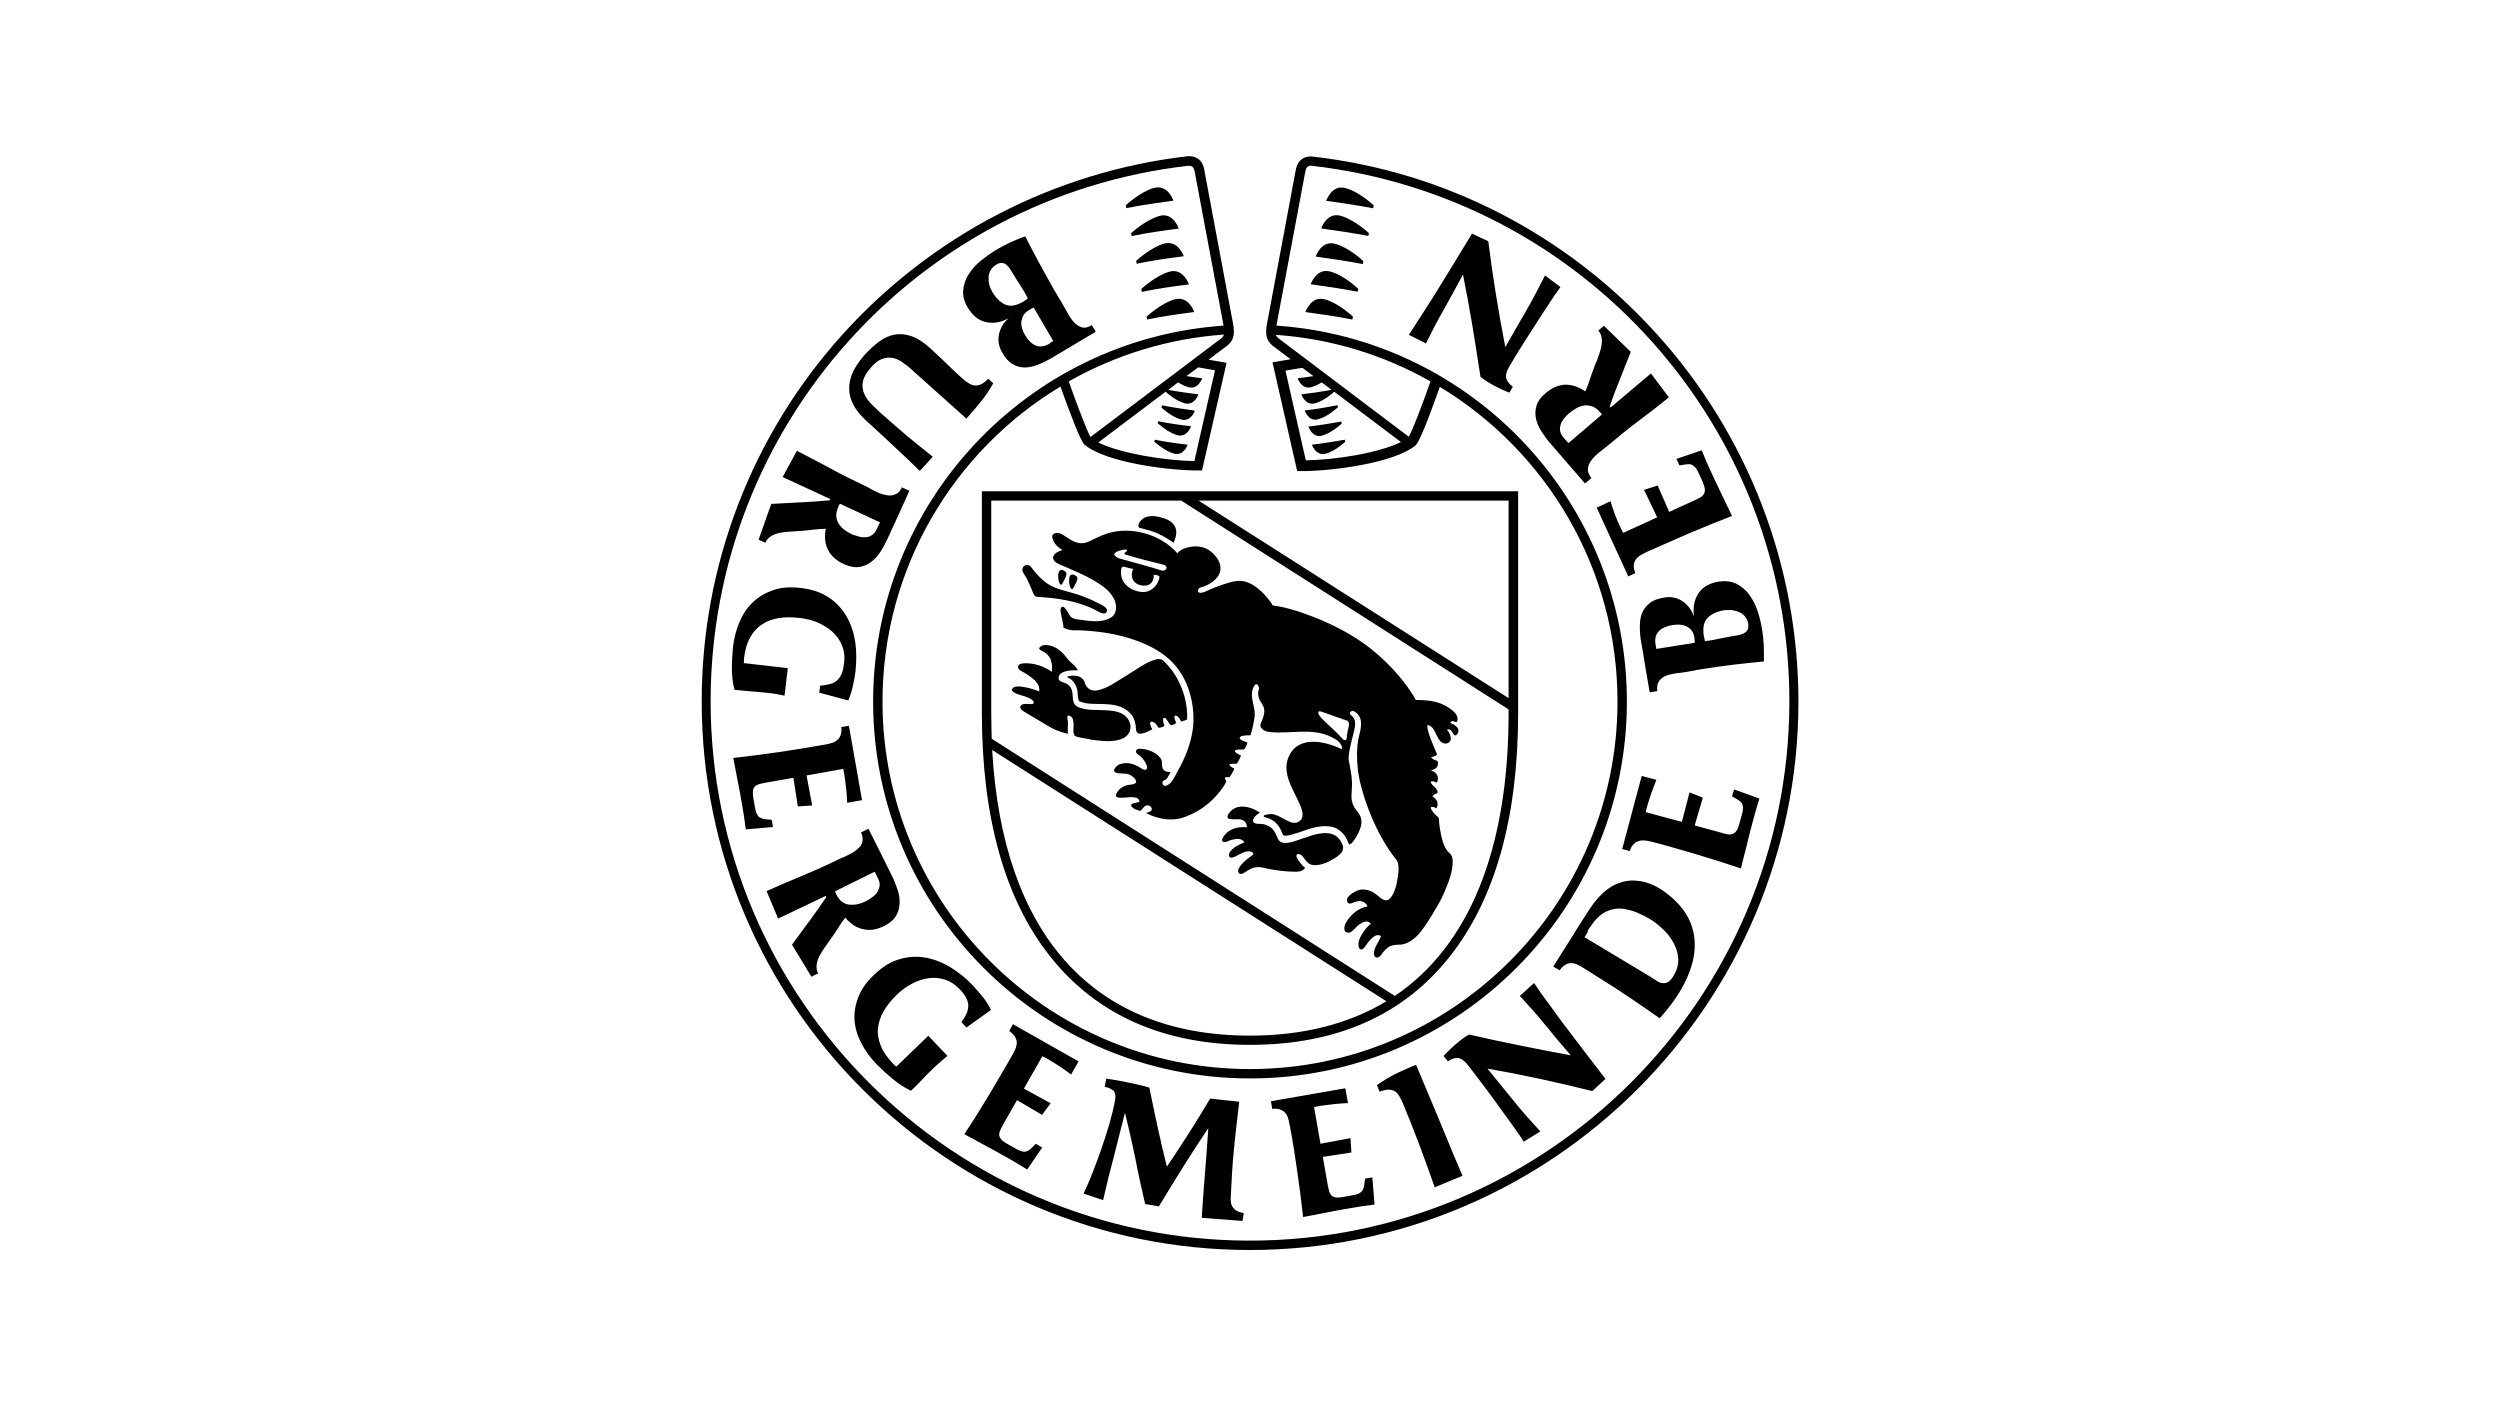 <?xml version="1.0" encoding="UTF-8"?>
<!-- Generator: Adobe Illustrator 27.3.1, SVG Export Plug-In . SVG Version: 6.00 Build 0)  -->
<svg xmlns="http://www.w3.org/2000/svg" xmlns:xlink="http://www.w3.org/1999/xlink" version="1.1" id="layer" x="0px" y="0px" viewBox="0 0 1600 900" style="enable-background:new 0 0 1600 900;" xml:space="preserve">
<g>
	<path d="M728.6,336.8c0-1.3,0.4-2.7,1.7-3.8c2.9-3.2,7.7-3.1,11.8-2.1c3.5,0.8,7.4,2.2,9.4,5.3c2.1,3.2,1.5,6.9-0.4,11.2   c-4.9-3.6-9.9-6.2-14.7-7.7c-2.4-0.7-4.9-1.3-6.3-1.7C729.3,338,728.6,337.5,728.6,336.8 M658.5,373.2c1,2.1,1.8,4.2,2.7,6.3   c0.6,1.5,1.3,2.5,3.1,2.5c9.5,0.6,19.5,1.8,28.6,5c3.2,1.1,5.2,1.8,8.1,3.4c1.7,0.8,6,3.9,7.3,1.1c1.3-2.8-4.5-4.9-6.3-5.9   c-5.3-2.7-10.9-4.9-16.7-6.4c-6-1.7-11.3-2.8-16.4-6.7c-3.2-2.5-5.9-5.6-8.4-8.8c-0.7-1-1.5-2-2.9-2.1c-2.7-0.3-4.1,2.7-2.8,4.8   C656.2,368.6,657.5,370.8,658.5,373.2 M682.4,366.6c0.7,1.5-1.5,4.9-2.2,6.4c-1,2.1-1.8,1.3-2.5-0.7c-0.6-1.8-0.8-5.5,0.4-7   C679.2,363.9,682,365.5,682.4,366.6 M689.4,369.5c0.7,1.5-1.5,4.9-2.2,6.3c-1,2.1-1.8,1.3-2.5-0.7c-0.6-1.8-0.8-5.5,0.4-7   C686.3,367,689,368.4,689.4,369.5 M859.2,540.7c2,5-4.2,8.1-7.7,10.1c-3.2,1.8-9.8,4.3-13.6,2c-1.7-1.1-2.9-2.9-4.1-4.6   c-0.6-0.8-2.2-2.1-3.6-1.4c-2,1.1,2.5,6.2,3.4,7.1c0.6,0.6,1,1.1,1.7,1.5c-0.4,0.6-0.8,1-1.4,1.4c-1.4,1-3.1,1.1-4.9,1.1   c-6,0-12-0.8-18.1-2c-2.4-0.6-4.9-1.3-7.4-0.8c-3.1,0.4-5.2,2.4-7.8,3.8c-2.9,1.5-4.1-1.1-2.7-3.5c1.4-2.4,3.6-4.3,5.7-6   c1.5-1.3,5.6-3.1,2-4.3c-2.9-1-6.4,1.1-9,2.5c-1.1,0.6-3.9,2.2-4.9,0.7c-0.7-1.1,0.1-2.8,0.8-3.6c2.2-2.7,5.7-4.3,8.8-5.6   c-1.8-3.2-6-2.2-8.8-1.4c-1.3,0.4-3.6,1.8-4.9,1c-1.1-0.7-0.3-2.4,0.3-3.2c3.2-5,9.2-6.7,15-6c0-3.8-2.5-5.2-5.9-5.2   c-2.8,0-8.7,0.8-5.7-3.6c4.8-7.1,14.1-4.6,20-0.6c-1.5,0.7-6.7,4.8-3.5,6.6c1.3,0.7,2.8,0.6,4.2,0.6c1.5,0,3.2,0.6,4.6,1.3   c3.4,1.7,4.6,4.5,5.9,7.7c1.4,3.5,4.5,3.5,7.8,2.9C835.6,537.1,853.3,525.9,859.2,540.7 M757.6,164c-8.8,1.1-21.4,2.9-30.1,4.8   l-0.4-1.8c0,0,9-8.5,17.9-11.1C754.2,153.5,757.6,164,757.6,164 M754.4,146.3c-8.8,1.1-21.4,2.9-30.1,4.8l-0.4-1.8   c0,0,9-8.5,18.1-11.1C750.9,135.6,754.4,146.3,754.4,146.3 M720.9,133.2l-0.4-1.8c0,0,9-8.5,17.9-11.1c9.1-2.5,12.6,8.1,12.6,8.1   C742.2,129.6,729.6,131.4,720.9,133.2 M751.7,459.4c0.1,1.1,0.6,2.2,1.1,3.2c-0.8,0.8-2.1,1.4-3.4,1.5c-0.7,0.1-2.5-3.8-3.6-4.5   c-2.1-1.1-1.4,2.5-1,3.5c0.4,1.3,0.8,1.5-0.7,2.1c-0.6,0.1-2.5,1-2.8,0.4c-0.8-1.7-2.5-3.8-4.6-3.8c-1.5,0.7,0.1,3.9,0.8,4.9   c-2.7,1.4-10.4,5.9-10.5-0.4c0-2.7-1-6.6-2.7-8.7c-7.3-9.2-19.9-6.3-28.6-7.4c-1.8-0.3-3.6-0.8-4.9-1.4c-0.8-0.4-1-3.2-1.1-5   c0-2.1-0.7-4.3-1.8-6.2c-0.7-1.1-1.8-2.4-2.7-2.9c-0.7-0.6-1.3-0.7-1.7-1c-1.8-0.8,2-1.1,2.5-1.3c3.2-0.1,6.2,0.4,7.8,3.4   c0.8,1.5,0.4,1.7,1.4,3.2c1.4,2.2,3.8,3.2,6.3,2.9c6.9-0.8,13.4-6,19.2-9.4c7-4.2,12.5-8.7,19.2-10.5c3.4-0.8,4.5,0.6,6.7,2.9   c2.7,2.7,5,6.2,6.9,9.5c3.8,7.3,6.6,15.5,6.3,26c-1.1,0.6-2.5,1.1-3.8,1.4c-0.4-0.8-1-1.7-1.5-2.5   C753.9,458.6,751.4,456.6,751.7,459.4 M837.4,273c6.3-0.7,15-2.1,21-3.2l0.3,1.3c0,0-6.3,6-12.6,7.7S837.4,273,837.4,273    M628.4,456.3c0,66.8,14.7,119.3,43.7,155.8c29.7,37.5,72.7,56.6,127.9,56.6c55.3,0,98.3-19,127.9-56.6c29-36.7,43.7-89,43.7-155.8   V314.4H799.9H628.4V456.3z M799.9,662.8c-100.2,0-158.3-64.7-164.9-182.8l252.3,160.8C863.3,655.3,834,662.8,799.9,662.8    M799.9,320.4h165.6v126.4L767.1,320.4H799.9L799.9,320.4z M634.3,320.4H756L965.5,454v2.5c0,87.2-25.3,148.8-72.8,180.9   l-258-164.6c-0.1-5.3-0.3-10.8-0.3-16.4V320.4H634.3z M835,262.7c6.2-0.7,15-2.1,21-3.4l0.3,1.3c0,0-6.3,6-12.6,7.7   C837.5,270.2,835,262.7,835,262.7 M739.1,281.4c6.2,1.3,14.8,2.5,21,3.2c0,0-2.4,7.4-8.8,5.7c-6.3-1.8-12.6-7.7-12.6-7.7   L739.1,281.4z M760.9,182c-8.8,1.1-21.4,2.9-30.1,4.8l-0.4-1.8c0,0,9-8.5,17.9-11.1C757.4,171.3,760.9,182,760.9,182 M839.6,284.6   c6.3-0.7,15-2.1,21.1-3.2l0.3,1.3c0,0-6.3,6-12.6,7.7C842.1,292,839.6,284.6,839.6,284.6 M764.3,199.7c-8.8,1.1-21.4,2.9-30.1,4.8   l-0.4-1.8c0,0,9-8.5,17.9-11.1C760.9,189.1,764.3,199.7,764.3,199.7 M647.7,441.4c0.6-4.8,15.3,0.1,17.4,1.1   c0.6-3.8-2.1-6.7-4.8-8.8c-1.4-1.1-3.1-2.1-4.6-3.1c-1.3-0.7-3.4-1.5-3.9-2.8c-1.7-4.1,6.3-3.4,8-3.1c4.9,0.6,9.5,2.5,13.4,5.3   c0.3-3.8,0.1-8.1-2.7-10.9c-1.3-1.3-2.7-2.1-4.2-2.8c-3.1-1.5,0.7-3.5,2.5-3.5c4.9,0,8.8,2.4,12,5.9c1.4,1.5,2.7,3.5,4.2,4.9   c1.8,1.7,3.8,2.9,4.8,5.5c-3.2-0.4-12.7-0.1-12.3,5.2c0.1,2,3.4,2.4,4.8,3.1c2,1,3.2,2.5,3.8,4.6c1,4.5-0.6,9.1,4.9,10.9   c5.6,2,11.8,1.3,17.6,1.7c4.6,0.3,9.9,1.1,12.9,5c3.8,5,2.1,11.1-3.6,13.3c-5.6,2.2-12,1.4-17.9,0.7c-2.8-0.4-0.6,0-3.2-0.6   c-1.4-0.3-8-1.1-9-2.2c-1.3-1.4-0.7-4.8-0.7-6.4c0-4.5-1-5.6-2.5-6.3c-2.4-1.1-1.3,3.1-1.1,3.8c0.1,2.5-0.4,5.2,0,7.7   c-5.5-1.1-10.1-3.2-14.8-6.2c-4.6-2.9-9.5-5.5-14-8.4c-2.9-2-2.1-4.2,1.3-4.5c1.3-0.1,5.9,0.7,5.6-0.8c-0.3-2.4-4.2-3.4-5.9-4.1   C653.9,445,647.4,443.6,647.7,441.4 M743.7,259.4c6,1.3,14.8,2.5,21,3.4c0,0-2.4,7.4-8.8,5.7c-6.3-1.7-12.6-7.7-12.6-7.7   L743.7,259.4z M741.3,269.6c6,1.3,14.8,2.5,21,3.2c0,0-2.4,7.4-8.8,5.7c-6.3-1.7-12.6-7.7-12.6-7.7L741.3,269.6z M861.3,120.4   c9,2.5,17.9,11.1,17.9,11.1l-0.4,1.8c-8.7-1.7-21.3-3.6-30.1-4.8C848.9,128.5,852.2,117.8,861.3,120.4 M858,138.1   c9,2.5,18.1,11.1,18.1,11.1l-0.4,1.8c-8.7-1.7-21.3-3.6-30.1-4.8C845.5,146.3,849,135.6,858,138.1 M1060.9,214.4   c-57.5-64-135.9-104.6-220.9-114.2c-5.3-0.6-9.5,2.4-10.6,8l-18.6,99.4c-1,6-0.7,9.9,3.6,13.6l11.6,8.7l-11.6,2l15.8,69.6h2.7   c0.1,0,0.3,0,0.6,0c18.2,0,58.5-4.9,72.5-16.5c2.1-1.8,7.3-14.3,15.5-37.4c68.3,41.3,113.7,116.3,113.7,201.4   c0,129.6-105.5,235.2-235.2,235.2c-129.8,0-235.2-105.5-235.2-235.2c0-85.3,45.5-160.4,113.9-201.6c6,16.8,12.9,35.1,15.4,37.2   c13.9,11.6,54.2,16.5,72.2,16.5c0.1,0,0.4,0,0.6,0h2.4l15.7-68.9l-11.5-2l12.2-9.2c4.2-3.6,4.5-7.6,3.5-13.6L770.6,108   c-1.1-5.6-5.2-8.5-10.6-8c-84.8,9.8-163.4,50.4-220.9,114.2c-58.1,64.5-90,147.8-90,234.5C448.9,642.5,606.4,800,799.9,800   s351.1-157.5,351.1-351.1C1150.9,362.3,1119,279,1060.9,214.4 M835.7,294.6l-13-57.4l10.8-1.8l7.1,5.3c-3.6,0.6-7.1,1-10.1,1.4   c0,0,2.4,7.4,8.8,5.7c2.2-0.7,4.6-1.8,6.6-3.1l6.3,4.8c-5.9,1.1-13.7,2.2-19.3,2.9c0,0,2.4,7.4,8.8,5.7c5.5-1.5,10.9-6.2,12.2-7.4   l42.7,32.2C882.3,290,853.9,294.4,835.7,294.6 M901.6,279.5l-83.4-63c-0.8-0.7-1.3-1.3-1.7-2.2c35.8,2.5,69.4,13,99,29.8   C910,259.8,903.7,276.2,901.6,279.5 M777.6,237l-13.2,58.1c-18.3-0.3-47.2-4.8-61.5-11.9l43.1-32.5c1.4,1.3,6.7,5.9,12.2,7.4   c6.3,1.7,8.8-5.7,8.8-5.7c-5.6-0.7-13.4-1.8-19.3-2.9l6.3-4.8c2,1.3,4.3,2.5,6.6,3.1c6.3,1.7,8.8-5.7,8.8-5.7   c-2.9-0.4-6.6-0.8-10.1-1.4l7.6-5.6L777.6,237z M781.8,216.4l-83.9,63.3c-2-3.4-8.3-19.7-13.9-35.6c29.7-16.8,63.3-27.4,99.4-30   C782.9,215.1,782.5,215.8,781.8,216.4 M799.9,794c-190.2,0-345.1-154.8-345.1-345.1c0-175.4,131.4-322.8,305.6-342.8   c1.4-0.1,3.4,0,4.1,3.2l18.6,99.1c-126,8.7-224.3,113.8-224.3,240.6c0,133,108.2,241.2,241.2,241.2s241.2-108.2,241.2-241.2   c0-126.8-98.3-232-224.3-240.6l18.6-99.1c0.7-3.2,2.7-3.4,4.1-3.2c174.3,20,305.6,167.4,305.6,342.8   C1145.1,639.2,990.2,794,799.9,794 M854.7,156.1c9,2.5,17.9,11.1,17.9,11.1l-0.4,1.8c-8.7-1.7-21.3-3.6-30.1-4.8   C842.1,164,845.6,153.5,854.7,156.1 M680,352c-2.2,0.7-6,2.2-6,4.9s3.1,3.9,5.2,4.8c2.5,1,5,2.1,7.4,3.2c5.6,2.4,11.2,5,16.4,8.4   c4.2,2.7,8.4,6.2,10.4,10.9c1.5,3.9,1.4,8.7-2.5,11.1c-5.2,3.2-12.6,2.4-18.3,1.5c-2.4-0.3-5.5-0.4-7.3-2.1   c-1.4-1.3-3.5-7.1-5.6-6.3c-2.1,0.8-0.1,6.6,0.1,8c0.4,1.7,0.8,3.5,0.8,5.3c1.1,0.6,2.2,1,3.5,1.3c2.2,0.6,4.6,0.4,7,0.4   c14.7,0.6,29.8,3.2,43.1,9.4c8.1,3.8,15.7,9.2,20.7,16.7c7.3,10.6,10.2,25.3,8.4,37.9c-1.4,9.1-4.9,17.8-9.4,25.8   c-1.4,2.5-2.9,5.9-4.9,8c-0.7,0.7-2.8,2.1-3.8,1.7c-1.3-0.6-1.5-2.2-1-2.9c1-1,2.1-0.7,2.8-2c0.8-1.3,1.5-2.5,2.2-3.8   c-2.4-0.3-4.6-0.3-5.3-3.1c-0.6-2.1,0.3-3.5-1-5.6c-2.7-4.2-9.1-6.4-13.9-6.3c-1.3,0-2.4,1.1-1.8,2.4c0.4,1.1,2,1.7,2.8,2.5   c1.7,1.7,3.6,4.2,4.1,6.6c0.4,2.9-2.4,2-3.8,1c-2.2-1.5-4.9-2.8-7.6-3.2c-2.1-0.3-4.3,0-6.3,0.7c-1.7,0.7-5.3,4.1-2.1,5.3   c2.5,1,5.5,0.1,8.1,1.1c1.7,0.7,3.4,1.8,4.3,3.4c2,3.1-3.2,3.1-4.8,3.4c-2.4,0.4-4.6,1.7-6.2,3.6c-0.6,0.7-2.4,3.4-1,4.1   c2.2,1,6.2,0.1,8.5,0.1c1.7,0,4.1-0.1,5.3,1.1c0.3,0.3,1,1.4,0.7,1.8c-0.1,0.4-3.4,0.8-3.9,1c-2.1,0.8-1.5,2.2,0.1,3.2   c1.3,0.8,2.8,1.3,4.3,1.7c0.4,0.1,2.4-2.7,3.1-3.1c1.5-1,3.8-0.4,4.3,1.5c0.6,1.8-2.5,2.7-3.8,2.9c7,3.6,15.7,5.5,23.4,3.1   c7.6-2.4,14.3-6.6,19.9-12.2c3.1-3.2,6-6.7,8.1-10.6c0.4-0.8-0.3-1.3-0.7-2.1c-0.7-1.5,1.8-1.1,2.8-1c1.1-1.5,2.1-3.1,2.9-4.8   c0.6-1-0.3-1-1.1-1.5c-0.7-0.6-1.8-1-1.7-1.8c0.1-0.8,3.1-0.6,4.6-0.6c1.1-1.5,2-3.4,2.8-5.2c-1.5-0.6-4.3-2.1-3.9-3.1   c0.3-1,3.4-0.8,5.2-0.8c1.4,0.1,2.4-3.5,2.8-4.5c-1-0.3-4.9-1.5-5-2.8c-0.1-2,5.7-1.8,6.9-1.8c1.3-4.1,2.2-8.3,2.7-12.5   c0.4-5.6-2.7-10.6-1.5-16.2c0.3-1.1,1.5-5,3.2-3.8c0.8,0.6,1.3,2.4,1,3.1c-0.6,1.7-0.7,3.5-0.1,5.2c0.7,2.8,3.1,4.6,3.5,7.6   c0.3,2.7-0.7,5.5-1.7,7.8c-0.7,1.5-1.3,2.8,0,4.3c1.7,1.8,3.1,2.2,5.3,2.4c13.4,1.4,27.2-3.1,39.8,3.4c2.8,1.4,6.9,3.9,6.3,7.6   c-8.1-3.9-20.3-7.4-28.6-2c-4.3,2.9-6.9,8.5-6.9,13.7c0,7.1,3.9,13.7,6.9,20c2,4.2,6.6,12.5,0.1,15.1c-2.9,1.1-6-0.8-8.4-2.1   c-3.1-1.7-5.2-2.7-7.1-3.1c-2.1-0.4-4.8,0.3-5.7,0.7c-0.6,0.3-0.7,1,1.1,1.4c5,1.3,8.5,4.5,10.6,10.5c0.4,1.3,1.7,1.5,4.9,0.7   c3.6-1,6.4-1.8,9.8-3.1c5.5-2,12.9-3.6,18.5-1.7c2.1,0.7,4.5,2.7,5.9,4.3c0.7,0.8,1.5,2.2,2,3.2c0.6,1.1,1,2.2,1.4,3.1   c0.4,0.7,1.4-0.3,2-0.8c2.2-2.5,3.8-5.5,5-8.5c1.1-2.8,1.5-5.7,0.3-8.5c-1-2.4-3.1-4.1-4.2-6.4c-2.4-4.6-1.1-9.1-1.1-14.1   c0-6.9-2.2-14.3-2.2-16.5c0-6.4,4.2-18.2,4.2-21.8c0-2.5-0.7-3.9-1.5-4.9c-0.7-0.8-1.7-1-1.8-2c-0.3-1.1,1.4-2.1,2.2-1.7   c1.4,0.7,2.8,1.8,3.6,3.2c2.8,4.6,0.3,10.6-0.6,15.5c-0.8,5.2-1.1,10.9-0.1,19.5c1.7,13.4,10.6,39.9,24.4,56.8   c2.9,3.6,1.1,11.1,0.4,15.3c-0.6,3.1-3.1,10.9-6.7,10.9c-2.9,0-5.2-3.2-7.6-4.6c-2.9-2-6.6-2.8-9.9-2c-2.4,0.7-9.8,4.6-7.1,8.1   c0.8,1.1,2.5,0.4,3.5,0c1.8-0.7,3.5-1.4,5.5-0.8c1.7,0.4,3.1,1.7,3.6,3.2c-6,1-11.2,5.6-14,10.8c-0.8,1.5-1.5,4.3,0.1,5.5   c2.1,1.4,4.1-0.3,5.5-1.8c2.2-2.5,7.3-7.1,10.5-3.5c-2.2,2-4.2,4.3-5.7,6.9c-1.1,1.8-2.1,3.9-2.2,6c0,1,0,2.4,0.7,3.1   c1.5,1.7,3.2-0.7,3.9-1.8c1.5-2.2,6-8.7,9.7-6.3c0.6,0.4-2.8,5.7-3.2,6.7c-0.7,1.7-1.4,3.6-1.1,5.3c0.6,2.9,3.4,2,4.6,0   c1.7-2.4,3.6-4.6,6.3-5.7c2.2-0.8,4.3-0.6,6.7-0.8c4.8-0.6,9.5-4.6,12.3-8.3c2.8-3.5,5.2-7.4,7.6-11.3c2.4-4.1,5-8.1,6.9-12.6   c2.8-6.4,6-13.9,5.9-20.9c0-1.3-0.1-2.7-0.8-3.9c-0.7-1.4-2.2-2.2-3.1-3.6c-2.4-3.8-3.4-8.4-4.1-12.7c-0.3-1.8-0.6-3.6-0.7-5.5   c-0.1-1,0.1-2.2-0.7-2.8c-1.8-1.5-3.9-3.5-4.6-5.9c0.3-1.3,2.8-0.3,3.5,0.4c2-3.1,0.4-6-2.5-7.7c0.6-0.8,1.5-1.5,2.5-1.8   c2-0.4,0-3.4-1-4.2c-0.4-0.3-3.2-2.8-2.4-3.4c1.1-0.7,2.8,0,3.8,0.7c1.8-3.9-0.1-6.7-3.8-8c1.7-0.4,3.2-1,4.1-2.5   c0.3-0.7,0.4-1.4,0.4-2.1c-0.1-1.7-0.6-1.5-2-2c-1-0.4-1.8-1-2.5-1.7c1-0.3,4.3-1.1,3.8-2.2c-0.7-1.7-1.4-3.4-2.1-5   c-1.7-4.2-3.8-8.8-4.1-13.4c5.3,0.1,5.6,9.2,9.8,11.3c2.4,1.3,5.6-0.1,5.3-3.1c-0.1-1.8-1.1-3.8-2.4-5.2c1.8-1.4,3.5,1.5,4.2,2.8   c1.4,2.4,3.9-1.4,2.9-3.5c-0.6-1.1-1.7-2-2.8-2.7c-0.3-0.1-2.1-0.8-2.1-1.3c-0.3-0.8,1.7-1,2-0.8c1.1,0.3,2,1.1,2.4-0.4   c1.4-5.2-7.4-9.7-11.1-11.1c-4.8-1.8-10.1-2.1-15.1-2.1c-0.7,0-1.3-1.5-1.5-2.1c-1.4-2.2-2.9-4.5-4.5-6.7   c-5.7-7.8-12.5-15-19.9-21.3c-10.5-9-22.5-15.7-35.1-21.1c-8.7-3.6-17.6-6.9-27-8.7c-1.3-0.3-2.5-0.4-3.8-0.6c-0.3,0-0.7-1-0.8-1.1   c-0.8-1.4-2-2.7-2.9-3.9c-3.2-3.8-7-7.3-11.6-9.4c-5.9-2.8-11.6-0.7-17.6,1.3c-3.1,1-6,2.2-9,3.6c-1.5,0.7-3.4,1.7-5.2,1.3   c-1.7-0.4-0.8-2.8,0.4-3.2c4.6-1.1,10.1-4.2,12.2-8.5c3.4-6.6-3.2-14.6-9.2-16.9c-5-2-13.7-1.1-17.5,3.4   c-10.6-12.2-29.5-17.5-44.8-12.7c-4.2,1.3-8,3.4-11.9,5.2c-5.9,2.7-10.2-0.1-15.1-3.4c-1-0.7-2.1-1.4-3.2-1.8   c-2.2-0.8-5.7-0.3-5,2.9C674.6,348.5,677.7,350.6,680,352 M844.5,455.2c0.1,0,1.1,0.1,2.2,0.6c1.8,0.6,3.2,1.1,4.9,1.7   c1.1,0.4,2.2,0.8,3.5,1.3c0.8,0.3,1.7,0.6,2.5,0.8c1.4,0.6,2.7,1,4.1,1.4c2.5,0.8,1.5,4.2,1.1,5.6c-0.1,0.4-0.3,0.8-0.3,1.3   l-0.1,0.7c-0.1,0.7-0.3,1.3-0.4,2.1c0,0.1,0,0.3,0,0.6c0,1-0.1,2.4-1.3,2.4c-0.6,0-1-0.4-1.3-0.7c-1.7-1.8-3.4-3.5-5-5.2l-0.4-0.3   c-2.2-2.1-4.5-4.2-6.7-6.3c-2.7-2.5-3.5-4.3-3.6-4.6C843.7,455.9,843.8,455.2,844.5,455.2 M731.5,378.9c-2.8,0-8-1.3-11.2-4.9   c-2.2-2.5-3.2-5.6-2.8-9.2c0.1-0.8,0.1-2.1,1.7-2.1c0.3,0,0.6,0,0.8,0.1c0.8,0.3,1.8,0.6,2.8,0.8l1.7,0.4l0.6,0.1l-0.1,0.6   c-1,2.7-0.8,5,0.4,6.9c1.4,2.1,4.1,3.2,7.1,3.2c3.5,0,5.9-2.4,5.9-6.3v-0.7l0.6,0.1c0.1,0,0.6,0.1,0.8,0.1c0.4,0.1,0.7,0.1,1.1,0.3   c0.8,0.1,1.3,0.7,1.1,1.3C741.6,373,738,378.9,731.5,378.9 M713.2,354.4c1-1.7,5.5-2.7,7.1-2.7c0.4,0,0.7,0,1,0.3   c0.3,0.4-0.1,0.8-0.6,1.1c-0.3,0.1-1,0.8-1,1.1c0,0.6,0,0.6,0.8,0.8c8.3,2.5,17.9,4.9,23.7,6.3c2,0.4,2.5,1.5,2.4,2.2   c-0.1,1-1.1,1.7-2.2,1.7c-0.4,0-0.8,0-1.1-0.1c-5.3-1.8-17.1-5-26.6-7.6c-1.7-0.4-2.8-1.3-3.2-2.1   C712.9,355.1,713.1,354.7,713.2,354.4 M848,191.6c9,2.5,17.9,11.1,17.9,11.1l-0.4,1.8c-8.7-1.8-21.3-3.6-30.1-4.8   C835.6,199.7,838.9,189.1,848,191.6 M851.4,173.8c9,2.4,17.9,11.1,17.9,11.1l-0.4,1.8c-8.7-1.7-21.3-3.6-30.1-4.8   C838.9,182,842.3,171.3,851.4,173.8 M646.4,155.2c3.2-1.4,6.4-2.8,9.8-3.9c2.9,5.9,6,11.6,9.1,17.4s6.3,11.3,9.5,17.1   c1,1.7,2,3.4,2.9,4.9c1,1.5,2,3.2,2.9,4.9c1,1.7,2,3.5,3.1,5.5c1.1,2,2.4,3.8,3.8,5.3c1.4,1.5,3.1,2.5,4.9,3.1s3.9,0,6.4-1.4   l2.5,4.2c-4.8,2.8-9.5,5.6-14.1,8.4s-9.4,5.6-14.1,8.4c-2.9,1.7-5.9,3.2-8.8,4.3c-2.9,1.1-5.7,1.8-8.5,1.8c-2.7,0-5.3-0.7-7.7-2.2   c-2.5-1.4-4.8-3.9-6.7-7.4c-2.2-3.8-2.9-7.7-2-11.8c0.8-3.9,2.9-7.4,6.2-10.2c-5,2.8-9.9,3.6-14.7,2.5c-4.8-1.1-8.5-4.2-11.5-9.2   c-2.4-3.9-3.4-7.8-2.9-11.5c0.4-3.6,1.5-7,3.6-10.1c2-3.1,4.6-6,7.7-8.5c3.1-2.5,6.3-4.8,9.5-6.7   C640.1,158.3,643.4,156.8,646.4,155.2 M652.9,182.5c-1.8-2.8-3.6-5.6-5.3-8.5c-0.6-1-1.1-1.8-1.8-2.8c-0.7-0.8-1.4-1.5-2.2-2.1   s-1.7-0.8-2.7-0.8s-2,0.3-3.2,1c-1.7,1-2.8,2.1-3.6,3.5c-0.8,1.4-1.3,2.8-1.4,4.3c-0.1,1.5,0,3.2,0.4,4.8c0.4,1.7,1,3.1,1.8,4.6   c2.4,4.2,5.3,7,8.4,8.4c3.2,1.4,7,0.8,11.5-1.8c0.6-0.3,1.1-0.7,1.5-1c0.6-0.4,1.1-0.7,1.5-1C656.5,188.1,654.7,185.3,652.9,182.5    M672.8,219.1c0.4-0.3,0.8-0.6,1.3-0.8l-12.5-21.4c-0.4,0.1-0.7,0.3-1.1,0.4c-0.4,0.3-0.8,0.4-1.1,0.7l-1,0.6   c-1.7,1-2.8,2.1-3.5,3.4c-0.7,1.3-1.1,2.7-1.3,4.1c0,1.4,0.1,2.9,0.6,4.3c0.4,1.5,1.1,2.9,2,4.3c1.8,3.1,3.9,5.2,6.6,6.4   c2.5,1.1,5.5,0.8,8.8-1.1C671.9,219.6,672.3,219.3,672.8,219.1 M572.5,286c-5.3-5-10.8-10.1-16.2-15c-1.4-1.3-2.8-2.5-4.1-3.9   c-1.4-1.3-2.5-2.7-3.6-4.2c-2.2-2.9-3.6-6-4.5-9.1c-0.7-3.1-0.8-6.2-0.3-9.1c0.6-2.9,1.5-6,3.2-8.8c1.7-2.9,3.6-5.6,6-8.4   c3.4-3.8,6.7-6.7,9.9-9.1c3.4-2.4,6.7-3.8,10.1-4.3c3.4-0.6,6.9-0.1,10.5,1.1c3.6,1.3,7.3,3.6,11.2,7.1c3.6,3.2,7.1,6.6,10.6,9.9   c3.4,3.4,6.9,6.7,10.5,9.9c1.5,1.4,2.9,2.4,4.2,3.2c1.3,0.8,2.7,1.3,3.9,1.4c1.3,0.1,2.7-0.1,4.1-0.8c1.4-0.7,2.8-1.8,4.5-3.5   l3.2,2.9c-2.4,4.2-4.9,8.1-8,11.8c-2.9,3.6-6,7.3-9.2,10.8l-35.1-31.4c-2.1-2-4.3-3.6-6.4-5c-2.1-1.4-4.2-2.2-6.3-2.5   s-4.2,0-6.4,0.8c-2.2,0.8-4.5,2.7-6.7,5.2c-3.1,3.4-4.8,6.4-5.3,9.1c-0.6,2.8-0.3,5.3,0.7,7.7c1,2.4,2.7,4.8,4.9,7   c2.2,2.2,4.6,4.5,7.3,6.9c5.2,4.6,10.4,9.1,15.7,13.6c5.3,4.3,10.6,8.7,16.1,13l-8.3,9.1C583.3,296.2,578,291,572.5,286    M493.6,322.5c6.3-0.3,12.6-0.7,18.8-1s12.3-0.7,18.6-1.3l0.4-0.8l-30.5-14.1l9.1-16.8c7.4,3.8,14.1,7.3,21.3,11.2   c7.1,3.9,14.6,7.6,22,11.1c1.3,0.6,2.5,1.3,3.8,2c1.3,0.7,2.5,1.3,3.8,2c1.5,0.7,2.9,1.3,4.6,1.7c1.5,0.4,3.1,0.7,4.5,0.6   c1.4,0,2.8-0.6,4.1-1.3c1.3-0.8,2.2-2.1,3.1-3.9l4.8,2.2c-2.4,5.2-4.6,10.4-7,15.5c-2.4,5.2-4.8,10.4-7.1,15.5   c-1.4,2.9-2.8,5.6-4.6,8.3c-1.7,2.7-3.8,4.8-6,6.4c-2.2,1.7-4.8,2.7-7.6,3.1c-2.8,0.4-6-0.3-9.5-1.8c-4.8-2.2-8.3-5.3-10.2-9.1   c-2-3.8-2.5-8.4-1.5-13.6c-2.7,0-5.3,0.3-8.1,0.6c-2.7,0.3-5.3,0.6-8.1,0.8c-1.3,0.1-2.8,0.1-4.6,0.3c-1.7,0.1-3.5,0.3-5.2,0.4   c-5,0.6-10.5,1.8-12.7,6.9l-4.3-2L493.6,322.5z M550.1,343.5c1.5,0.4,2.9,0.4,4.3,0.3c1.4-0.1,2.7-0.7,3.9-1.5   c1.1-0.8,2.1-2.1,2.9-3.8l2-4.2l-25.6-11.9c-0.3,0.3-0.4,0.6-0.6,0.8c-0.1,0.3-0.3,0.6-0.4,1c-1,2.2-1.4,4.2-1.4,6   c0.1,1.8,0.7,3.4,1.5,4.9c1,1.4,2.1,2.8,3.6,3.9s3.2,2.1,5.2,3.1C547.2,342.7,548.7,343.1,550.1,343.5 M468.4,427.9   c0-4.6,0.3-9.1,0.7-13.6c0.7-6,2.1-11.6,4.3-16.5c2.1-5,5-9.2,8.7-12.6c3.6-3.4,8-5.9,13-7.6c5-1.7,10.8-2.1,17.4-1.3   c7.1,0.8,13.2,2.9,18.1,6.2c4.8,3.2,8.5,7.3,11.3,12.2c2.8,4.9,4.6,10.4,5.5,16.4c0.8,6,0.8,12.3,0.1,18.6c-0.4,3.2-1,6.4-1.7,9.5   c-0.7,3.1-1.7,6.2-2.9,9.1l-18.6-5l0.6-4.5c2.5-0.1,4.8-0.6,6.6-1.1s3.4-1.4,4.5-2.5c1.1-1.1,2.1-2.5,2.8-4.3   c0.7-1.8,1.1-3.9,1.4-6.4c0.6-4.3,0-8.3-1.4-11.6c-1.4-3.4-3.5-6.3-6.2-8.7s-5.9-4.3-9.5-5.9c-3.6-1.4-7.4-2.4-11.3-2.8   c-4.9-0.6-9.5-0.6-13.6,0.1c-4.1,0.7-7.7,2.1-10.8,4.2c-3.1,2.1-5.6,4.9-7.4,8.4c-2,3.5-3.2,7.8-3.8,13c0,0.6-0.1,1-0.1,1.5   s0,1.1,0,1.7l28.1,3.2l-2.1,17.6c-1.8-0.4-3.5-0.7-5.2-1c-1.7-0.3-3.5-0.6-5.2-0.7c-3.6-0.4-7.3-0.8-10.8-1   c-3.6-0.3-7.1-0.6-10.8-1C468.9,437,468.4,432.5,468.4,427.9 M477.3,530.8c-0.7-5.6-1.5-11.1-2.5-16.5c-0.8-4.9-1.7-9.7-2.7-14.6   c-1-4.9-1.8-9.7-2.8-14.6c9.9-1.1,19.7-2.4,29.5-3.8c9.8-1.4,19.6-3.1,29.4-4.8c1.7-0.3,3.2-0.7,4.5-1.1c1.4-0.4,2.5-1.1,3.4-2   c1-0.8,1.5-2,2-3.2c0.4-1.3,0.6-2.9,0.3-4.9l4.9-0.8l8.4,47.6l-9.5,1.7c-0.1-2.9-0.3-5.7-0.6-8.7c-0.3-2.8-0.7-5.7-1.1-8.7   c-0.1-0.7-0.3-1.4-0.4-2.2c-0.1-0.7-0.3-1.4-0.4-2.1l-23.5,4.2l3.6,19.2l-9.2,0.6l-2.8-18.3l-16,2.8c-2,0.3-3.6,0.7-5,1   s-2.5,0.8-3.4,1.5c-0.8,0.7-1.4,1.7-1.5,2.9c-0.1,1.3-0.1,3.1,0.3,5.2l1,5.6c0.3,2,0.7,3.4,1.3,4.3c0.4,1,1.1,1.7,2,2.2   c0.8,0.4,1.8,0.8,3.1,1c1.3,0.1,2.7,0.3,4.3,0.4l0.8,4.6L477.3,530.8z M571.3,690.5c-3.5-2.9-6.9-6-10.1-9.2   c-4.2-4.3-7.6-9-10.1-13.9s-3.9-9.8-4.2-14.7c-0.3-4.9,0.6-9.9,2.5-14.8c2-4.9,5.3-9.7,10.1-14.1c5.2-5,10.6-8.4,16.2-9.9   c5.6-1.7,11.2-2,16.7-1c5.5,1,10.9,3.1,16.1,6.3s10.1,7.1,14.4,11.8c2.2,2.4,4.3,4.8,6.3,7.3c2,2.5,3.6,5.2,5,8.1l-15.7,11.2   l-3.2-3.4c1.5-2.1,2.5-3.9,3.4-5.7c0.7-1.8,1-3.5,1-5.2c-0.1-1.7-0.6-3.2-1.5-4.9s-2.2-3.4-3.9-5.2c-3.1-3.2-6.3-5.3-9.8-6.3   c-3.5-1.1-7-1.4-10.6-0.8s-7.1,1.7-10.5,3.6c-3.4,1.8-6.6,4.2-9.4,6.9c-3.6,3.5-6.4,7-8.5,10.6c-2.1,3.6-3.2,7.3-3.6,10.9   c-0.4,3.6,0.3,7.4,1.8,11.2c1.5,3.8,4.1,7.4,7.6,11.2c0.4,0.4,0.7,0.7,1.1,1.1c0.4,0.4,0.8,0.7,1.3,1l20.4-19.7l12.3,12.9   c-1.4,1.1-2.8,2.2-4.1,3.4s-2.7,2.4-3.9,3.5c-2.7,2.5-5.2,5-7.7,7.7c-2.5,2.7-5,5.2-7.7,7.7C578.7,696,574.9,693.5,571.3,690.5    M657.4,748.5c-4.8-2.9-9.5-5.9-14.4-8.5c-4.2-2.4-8.5-4.8-12.9-7.1c-4.3-2.4-8.7-4.8-12.9-7c5.5-8.4,10.8-16.8,15.8-25.2   c5-8.4,10.1-17.1,15.1-25.8c0.8-1.5,1.5-2.9,2-4.2c0.4-1.4,0.7-2.7,0.6-3.9c-0.1-1.3-0.6-2.5-1.3-3.6c-0.7-1.1-2-2.2-3.5-3.4   l2.4-4.3l42,23.8l-4.8,8.4c-2.4-1.8-4.6-3.5-7-5c-2.4-1.7-4.9-3.1-7.4-4.6c-0.6-0.4-1.3-0.7-2-1.1c-0.6-0.3-1.3-0.7-2-1l-11.8,20.7   l17.1,9.4l-5.5,7.4l-16-9.4l-8,14c-1,1.7-1.8,3.2-2.4,4.5c-0.7,1.3-1,2.5-1,3.5c0,1.1,0.4,2.1,1.3,3.1c0.8,1,2.2,2,4.2,3.1l5,2.8   c1.7,1,3.1,1.5,4.2,1.8c1.1,0.3,2.1,0.3,2.9-0.1c0.8-0.3,1.8-0.8,2.7-1.7c0.8-0.8,2-1.8,3.1-3.1l4.1,2.4L657.4,748.5z M769.1,779.4   c0.6-9.5,1.3-19.2,2.1-28.7c0.8-9.5,1.5-19,2.1-28.7c-5.5,8.3-10.9,16.5-16.1,24.8c-5.2,8.4-10.4,16.8-15.5,25.3l-8.8-1.5   c-2.2-9.8-4.5-19.5-6.3-29.3c-2-9.7-4.2-19.5-6.6-29.1c-2.4,9.4-4.8,18.6-7.1,27.9c-2.5,9.2-4.8,18.5-6.9,28l-12.5-4.2   c1.8-3.9,3.8-8.3,5.7-13.3c2-5,3.9-10.2,5.7-15.4s3.5-10.4,5-15.5c1.5-5.2,2.8-10.5,3.8-15.8l0.1-0.8c0.4-3.5-1-5-1.7-5.5   s-1.4-0.8-2.4-1.3c-0.8-0.3-1.8-0.6-2.7-0.8l1-5.2c4.2,0.7,7.1,1.1,10.1,1.7c1.8,0.3,10.8,2.2,12.5,2.7c1.7,0.4,3.4,0.8,5,1.4   c1.7,8.5,3.5,17.1,5.3,25.3c1.8,8.4,3.8,16.8,5.9,25.3c4.9-7.3,9.7-14.6,14.3-21.8c4.6-7.3,9-14.4,13.4-21.8l18.6,2   c-1.1,9.9-2.5,20.9-3.4,30.7c-1,9.8-1.5,19.7-2,29.8c-0.3,5,0.7,6.6,2.4,8.3c0.8,0.8,2.9,2,5.9,2.5l-0.8,5L769.1,779.4z    M879.7,770.9c-5.6,0.7-11.1,1.5-16.5,2.5c-4.9,0.8-9.7,1.7-14.6,2.7c-4.9,1-9.7,1.8-14.6,2.8c-1.1-9.9-2.4-19.7-3.8-29.5   c-1.4-9.8-2.9-19.6-4.8-29.4c-0.3-1.7-0.7-3.2-1.1-4.6c-0.4-1.4-1.1-2.5-2-3.4c-0.8-1-2-1.5-3.2-2c-1.3-0.4-2.9-0.6-4.9-0.3   l-0.8-4.9l47.6-8.3l1.7,9.5c-2.9,0.1-5.7,0.3-8.7,0.6c-2.8,0.3-5.7,0.7-8.7,1.1c-0.7,0.1-1.4,0.3-2.2,0.4c-0.7,0.1-1.4,0.3-2.1,0.4   l4.1,23.5l19.2-3.6l0.6,9.2l-18.3,2.8l2.8,16c0.3,2,0.7,3.6,1,5s0.8,2.5,1.5,3.4c0.7,0.8,1.7,1.4,2.9,1.5c1.3,0.3,3.1,0.1,5.2-0.3   l5.6-1c2-0.3,3.4-0.7,4.3-1.3s1.7-1.1,2.2-2c0.4-0.8,0.8-1.8,1-3.1c0.1-1.3,0.3-2.7,0.6-4.3l4.6-0.8L879.7,770.9z M921.6,718   l8.5,20.6l5.9,13.9l-17.8,7.4c-3.2-9.1-6.4-18.2-9.8-27.2s-6.9-17.8-10.6-26.7c-0.8-2-1.7-3.6-2.5-4.9c-0.8-1.3-1.8-2.2-2.9-2.9   c-1.1-0.6-2.5-0.8-3.9-0.8c-1.5,0-3.4,0.4-5.5,1.3l-1.8-4.2c3.5-2.5,7-4.6,10.8-6.6c3.8-2,7.6-3.6,11.5-5.3l2.8-1.1L921.6,718z    M990.7,641.7c3.1,4.2,6,8.3,9.1,12.5c9.1,12,18.3,24.1,27.7,36.3l-8.4,7.8c-21.8-5.5-44.9-10.5-67.1-14.4   c5.5,6.7,10.9,13.6,16.4,20.2c5.3,6.7,11.5,13.6,17.4,20l-10.6,6.6c-2.5-4.1-4.8-7.1-7.6-11.1c-2.8-3.9-5.6-7.8-8.4-11.6   c-3.2-4.5-6.4-8.8-9.7-13.2c-3.2-4.3-6.6-8.7-9.9-13c-2-2.5-3.9-4.1-5.9-4.6c-1.8-0.4-4.2,0.1-7.1,2l-2.7-3.4   c1.7-1.8,3.4-3.5,5.2-5.2s3.6-3.2,5.6-4.8c0.8-0.7,1.7-1.3,2.7-2c0.8-0.6,1.8-1.1,2.8-1.7c10.9,2.5,21.7,4.8,32.5,7   c10.8,2.2,21.7,4.3,32.6,6.3c-5.6-6.4-11.1-12.9-16.4-19.5c-5.3-6.6-10.4-12.2-16.2-18.5l9.1-8.3   C984.6,633.4,987.6,637.6,990.7,641.7 M1078,583.3c3.4,5,5.5,10.4,6.3,16.1c0.7,5.7,0.3,11.6-1.4,17.6c-1.7,6-4.3,12-8.1,18.1   c-1.8,2.9-3.8,5.9-5.9,8.5c-2.1,2.8-4.3,5.5-6.7,8.1c-6-4.2-12-8.4-18.1-12.5c-6-4.1-12-8-18.3-11.9l-12.2-7.7   c-1.5-1-3.1-1.8-4.3-2.4c-1.4-0.6-2.7-0.8-3.9-0.8c-1.3,0-2.5,0.4-3.6,1.1c-1.3,0.7-2.4,1.8-3.6,3.5l-4.1-2.4   c3.8-6,7.4-11.9,11.1-17.6c3.6-5.9,7.3-11.8,11.1-17.6c2.9-4.6,6-8.5,9.5-11.8c3.5-3.2,7.1-5.5,11.2-6.7c3.9-1.4,8.1-1.7,12.6-1   c4.5,0.7,9.2,2.5,14.1,5.7C1069.6,573.6,1074.5,578.3,1078,583.3 M1015.4,597.7c-0.4,0.7-0.8,1.4-1.3,2.1l42.1,25.3   c1.5,1,2.9,1.8,4.2,2.7s2.5,1.3,3.6,1.4c1.1,0.1,2.4,0,3.5-0.7c1.1-0.6,2.4-2,3.5-3.9c2.2-3.6,3.2-7.1,3.1-10.6   c-0.1-3.5-1.1-6.9-2.8-10.1c-1.7-3.2-3.8-6.2-6.6-8.8c-2.8-2.7-5.6-5-8.7-6.9c-2.5-1.5-5.3-2.9-8.4-4.2c-3.1-1.3-6.2-2-9.1-2.4   c-2.7-0.3-5.2,0-7.3,0.6c-2.1,0.6-4.1,1.5-5.9,2.8c-1.8,1.3-3.4,2.8-4.9,4.6c-1.4,1.8-2.8,3.8-4.2,5.9   C1016.3,596.3,1015.9,597,1015.4,597.7 M1126,511.1c-1.7,5.3-3.2,10.8-4.6,16.1c-1.3,4.8-2.5,9.5-3.6,14.3   c-1.3,4.8-2.4,9.5-3.6,14.3c-9.5-3.2-18.9-6.2-28.4-9s-19-5.6-28.7-8.1c-1.7-0.4-3.2-0.7-4.6-0.8s-2.7,0-3.9,0.4   c-1.3,0.4-2.2,1.1-3.2,2.1c-1,1-1.7,2.4-2.4,4.3l-4.8-1.3l12.5-46.8l9.4,2.5c-1.1,2.7-2.1,5.3-3.1,8.1c-1,2.7-1.8,5.5-2.7,8.4   c-0.1,0.7-0.4,1.4-0.6,2.1c-0.1,0.7-0.3,1.4-0.4,2.1l23.1,6.2l4.9-18.9l8.5,3.4l-5.2,17.8l15.5,4.2c1.8,0.6,3.5,1,4.9,1.3   c1.4,0.3,2.7,0.3,3.6,0c1-0.3,2-1,2.7-2c0.7-1,1.4-2.7,2-4.9l1.5-5.6c0.6-1.8,0.7-3.4,0.7-4.5c0-1.1-0.3-2.1-0.8-2.8   c-0.6-0.8-1.3-1.5-2.4-2.1c-1-0.7-2.2-1.4-3.8-2.2l1.3-4.5L1126,511.1z M1128.8,412.7c0.1,3.5,0.1,7,0.1,10.6   c-6.6,0.6-13,1.4-19.5,2.1c-6.4,0.8-12.9,1.7-19.3,2.7c-2,0.3-3.8,0.6-5.6,1c-1.8,0.3-3.8,0.7-5.6,1c-1.8,0.3-3.9,0.6-6.2,0.8   c-2.2,0.3-4.3,0.8-6.3,1.5c-2,0.8-3.5,2-4.6,3.5s-1.5,3.6-1.1,6.4l-4.9,0.8c-1-5.5-1.8-10.9-2.8-16.2c-0.8-5.3-1.7-10.8-2.7-16.2   c-0.6-3.4-0.8-6.7-0.8-9.8c0-3.2,0.4-6,1.4-8.5c1-2.5,2.7-4.6,4.9-6.4c2.2-1.8,5.3-2.9,9.4-3.6c4.3-0.7,8.3,0.1,11.6,2.4   c3.4,2.2,5.7,5.5,7.3,9.5c-0.7-5.7,0.3-10.6,2.9-14.6c2.7-4.1,7-6.4,12.7-7.4c4.5-0.7,8.4-0.3,11.8,1.4c3.2,1.7,6,4.1,8.1,7   c2.2,3.1,3.9,6.4,5.2,10.2c1.3,3.8,2.2,7.6,2.8,11.3C1128.3,405.7,1128.5,409.2,1128.8,412.7 M1059.8,413.9c0.1,0.6,0.1,1,0.3,1.4   l24.5-3.9c0-0.4,0-0.8,0-1.1c0-0.4-0.1-0.8-0.1-1.3l-0.1-1c-0.3-1.8-0.8-3.4-1.8-4.5c-0.8-1.1-2-2-3.4-2.7c-1.3-0.6-2.8-1-4.3-1   c-1.5-0.1-3.1,0-4.8,0.3c-3.5,0.6-6.3,1.8-8.4,3.8c-2,2-2.8,4.9-2.1,8.7C1059.7,412.9,1059.7,413.5,1059.8,413.9 M1101.1,408.6   c3.2-0.7,6.6-1.3,9.8-1.8c1.1-0.1,2.1-0.4,3.2-0.7s2-0.7,2.8-1.3c0.8-0.6,1.4-1.3,1.7-2.1c0.4-0.8,0.4-2,0.3-3.4   c-0.3-1.8-1-3.4-2-4.6c-1-1.3-2.2-2.2-3.6-2.8c-1.4-0.7-2.9-1.1-4.6-1.4c-1.7-0.1-3.4-0.1-4.9,0c-4.8,0.7-8.4,2.4-10.9,4.9   c-2.5,2.5-3.2,6.3-2.5,11.3c0.1,0.6,0.3,1.3,0.4,1.8c0.1,0.6,0.3,1.3,0.3,1.8C1094.5,410,1097.8,409.4,1101.1,408.6 M1089.1,288.2   c2.1,5.2,4.3,10.4,6.7,15.4c2.1,4.5,4.2,9,6.3,13.3c2.1,4.5,4.2,8.8,6.4,13.3c-9.4,3.6-18.5,7.4-27.6,11.2c-9.1,3.9-18.2,8-27.3,12   c-1.5,0.7-2.9,1.5-4.1,2.2c-1.1,0.8-2.1,1.7-2.8,2.8c-0.7,1.1-1,2.2-1.1,3.6c0,1.4,0.3,2.9,1,4.8l-4.5,2.1l-20.2-44l8.8-4.1   c0.8,2.8,1.8,5.5,2.8,8.3c1,2.7,2.1,5.3,3.4,8.1c0.3,0.7,0.6,1.3,1,2c0.3,0.6,0.6,1.3,1,1.8l21.7-9.9l-8.4-17.6l8.7-2.8l7.4,16.9   l14.7-6.7c1.8-0.8,3.4-1.5,4.6-2.2c1.3-0.7,2.2-1.4,2.8-2.4c0.6-0.8,0.8-2,0.7-3.2c-0.1-1.3-0.7-2.9-1.5-5l-2.4-5.2   c-0.8-1.8-1.5-3.1-2.4-3.9c-0.7-0.8-1.5-1.4-2.4-1.7s-2-0.3-3.2-0.1c-1.3,0.1-2.7,0.4-4.3,0.7l-2-4.2L1089.1,288.2z M506.9,604.6   c3.8-5,7.3-10.2,11.1-15.1c3.6-5,7.3-10.1,10.8-15.3l-0.4-0.8L498,587.9l-7.4-17.6c7.6-3.4,14.6-6.4,22.1-9.5s15-6.4,22.5-10.1   c1.3-0.6,2.5-1.3,3.9-1.8c1.4-0.6,2.7-1.1,3.9-1.8c1.5-0.7,2.9-1.5,4.2-2.4c1.4-1,2.4-2,3.4-3.1c0.8-1.1,1.4-2.5,1.5-3.9   c0.1-1.4-0.1-3.1-1.1-4.9l4.8-2.4c2.5,5,5.2,10.2,7.7,15.3c2.5,5,5,10.2,7.6,15.4c1.4,2.8,2.5,5.7,3.5,8.8c1,2.9,1.3,5.9,1.1,8.7   c-0.1,2.8-1,5.5-2.4,7.8c-1.5,2.4-3.9,4.5-7.4,6.2c-4.8,2.4-9.2,3.1-13.4,2.1c-4.2-0.8-8.1-3.4-11.5-7.4c-1.7,2.1-3.2,4.3-4.6,6.6   c-1.4,2.2-2.9,4.5-4.5,6.7c-0.8,1.1-1.7,2.4-2.7,3.8c-1,1.4-2,2.8-2.9,4.3c-2.7,4.2-5.2,9.2-2.7,14.3l-4.3,2.1L506.9,604.6z    M558.8,573.8c1.3-1,2.2-2,2.9-3.2c0.7-1.3,1.1-2.5,1.3-3.9c0.1-1.4-0.3-2.9-1.1-4.6l-2.1-4.2l-25.3,12.5c0.1,0.4,0.1,0.7,0.3,1   c0.1,0.3,0.3,0.6,0.4,1c1.1,2.2,2.4,3.8,3.8,4.8c1.4,1,3.1,1.7,4.8,1.8c1.7,0.1,3.5,0.1,5.3-0.4c1.8-0.4,3.8-1.1,5.6-2.1   C556.3,575.6,557.5,574.8,558.8,573.8 M910,201.4c2.8-4.3,5.6-8.7,8.3-13c8-12.9,15.8-25.8,23.8-38.9l10.4,4.9   c2.8,22.4,6.6,45.6,10.9,67.8c4.3-7.6,8.5-15.1,12.9-22.5c4.3-7.4,8.5-15.5,12.5-23.4l9.9,7.4c-2.8,3.9-5,7-7.6,11.1   c-2.7,3.9-5.2,8-7.8,12c-2.9,4.6-5.9,9.1-8.8,13.7c-2.9,4.6-5.7,9.2-8.5,14c-1.7,2.8-2.4,5.2-2.1,7.1c0.3,2,1.7,3.9,4.3,5.9   l-2.2,3.8c-2.2-0.8-4.5-1.8-6.7-2.9c-2.2-1.1-4.3-2.2-6.4-3.5c-1-0.6-1.8-1.1-2.7-1.7c-0.8-0.6-1.7-1.3-2.7-2   c-1.7-11.1-3.4-22-5.2-32.9c-1.8-10.9-3.8-21.7-6-32.6c-4.1,7.6-8.1,15-12.2,22.3c-4.2,7.3-7.7,14.1-11.5,21.8l-10.9-5.5   C904.3,210.1,907.2,205.8,910,201.4 M1043.7,225.2c-2.4,5.7-4.6,11.8-6.9,17.5c-2.4,5.7-4.5,11.5-6.6,17.4l0.6,0.7l25.8-21.8   l11.5,15.3c-6.4,5.2-12.7,10.1-19.3,15c-6.6,4.9-12.9,10.1-19.2,15.4c-1.1,0.8-2.2,1.8-3.4,2.7c-1.1,0.8-2.2,1.8-3.4,2.7   c-1.3,1.1-2.4,2.2-3.5,3.4c-1.1,1.3-1.8,2.5-2.4,3.8c-0.6,1.4-0.7,2.8-0.6,4.2c0.3,1.4,1,2.9,2.2,4.5l-4.1,3.4   c-3.8-4.3-7.4-8.5-11.2-12.9s-7.4-8.7-11.2-13c-2.1-2.4-3.9-5-5.6-7.6c-1.7-2.7-2.8-5.3-3.4-8.1c-0.6-2.8-0.4-5.5,0.4-8.3   c0.8-2.7,2.7-5.3,5.7-7.8c4.1-3.5,8.3-5.3,12.5-5.5c4.3-0.1,8.7,1.3,13,4.3c1.1-2.5,2.1-4.9,2.9-7.6c0.8-2.5,1.7-5,2.7-7.7   c0.4-1.3,1-2.7,1.7-4.2c0.6-1.7,1.3-3.2,1.8-5c1.5-4.8,2.8-10.4-0.8-14.4l3.6-3.1L1043.7,225.2z M1000.9,267.9   c-1,1.3-1.7,2.5-2.1,3.9c-0.4,1.4-0.6,2.7-0.3,4.1s1,2.8,2.2,4.2l3.1,3.5l21.4-18.3c-0.1-0.3-0.4-0.7-0.6-0.8   c-0.1-0.3-0.4-0.6-0.7-0.8c-1.5-1.8-3.2-3.1-4.9-3.6c-1.7-0.6-3.4-0.8-5-0.6s-3.4,0.8-5,1.7c-1.7,1-3.4,2.1-4.9,3.4   C1003,265.5,1001.9,266.7,1000.9,267.9"></path>
</g>
</svg>
